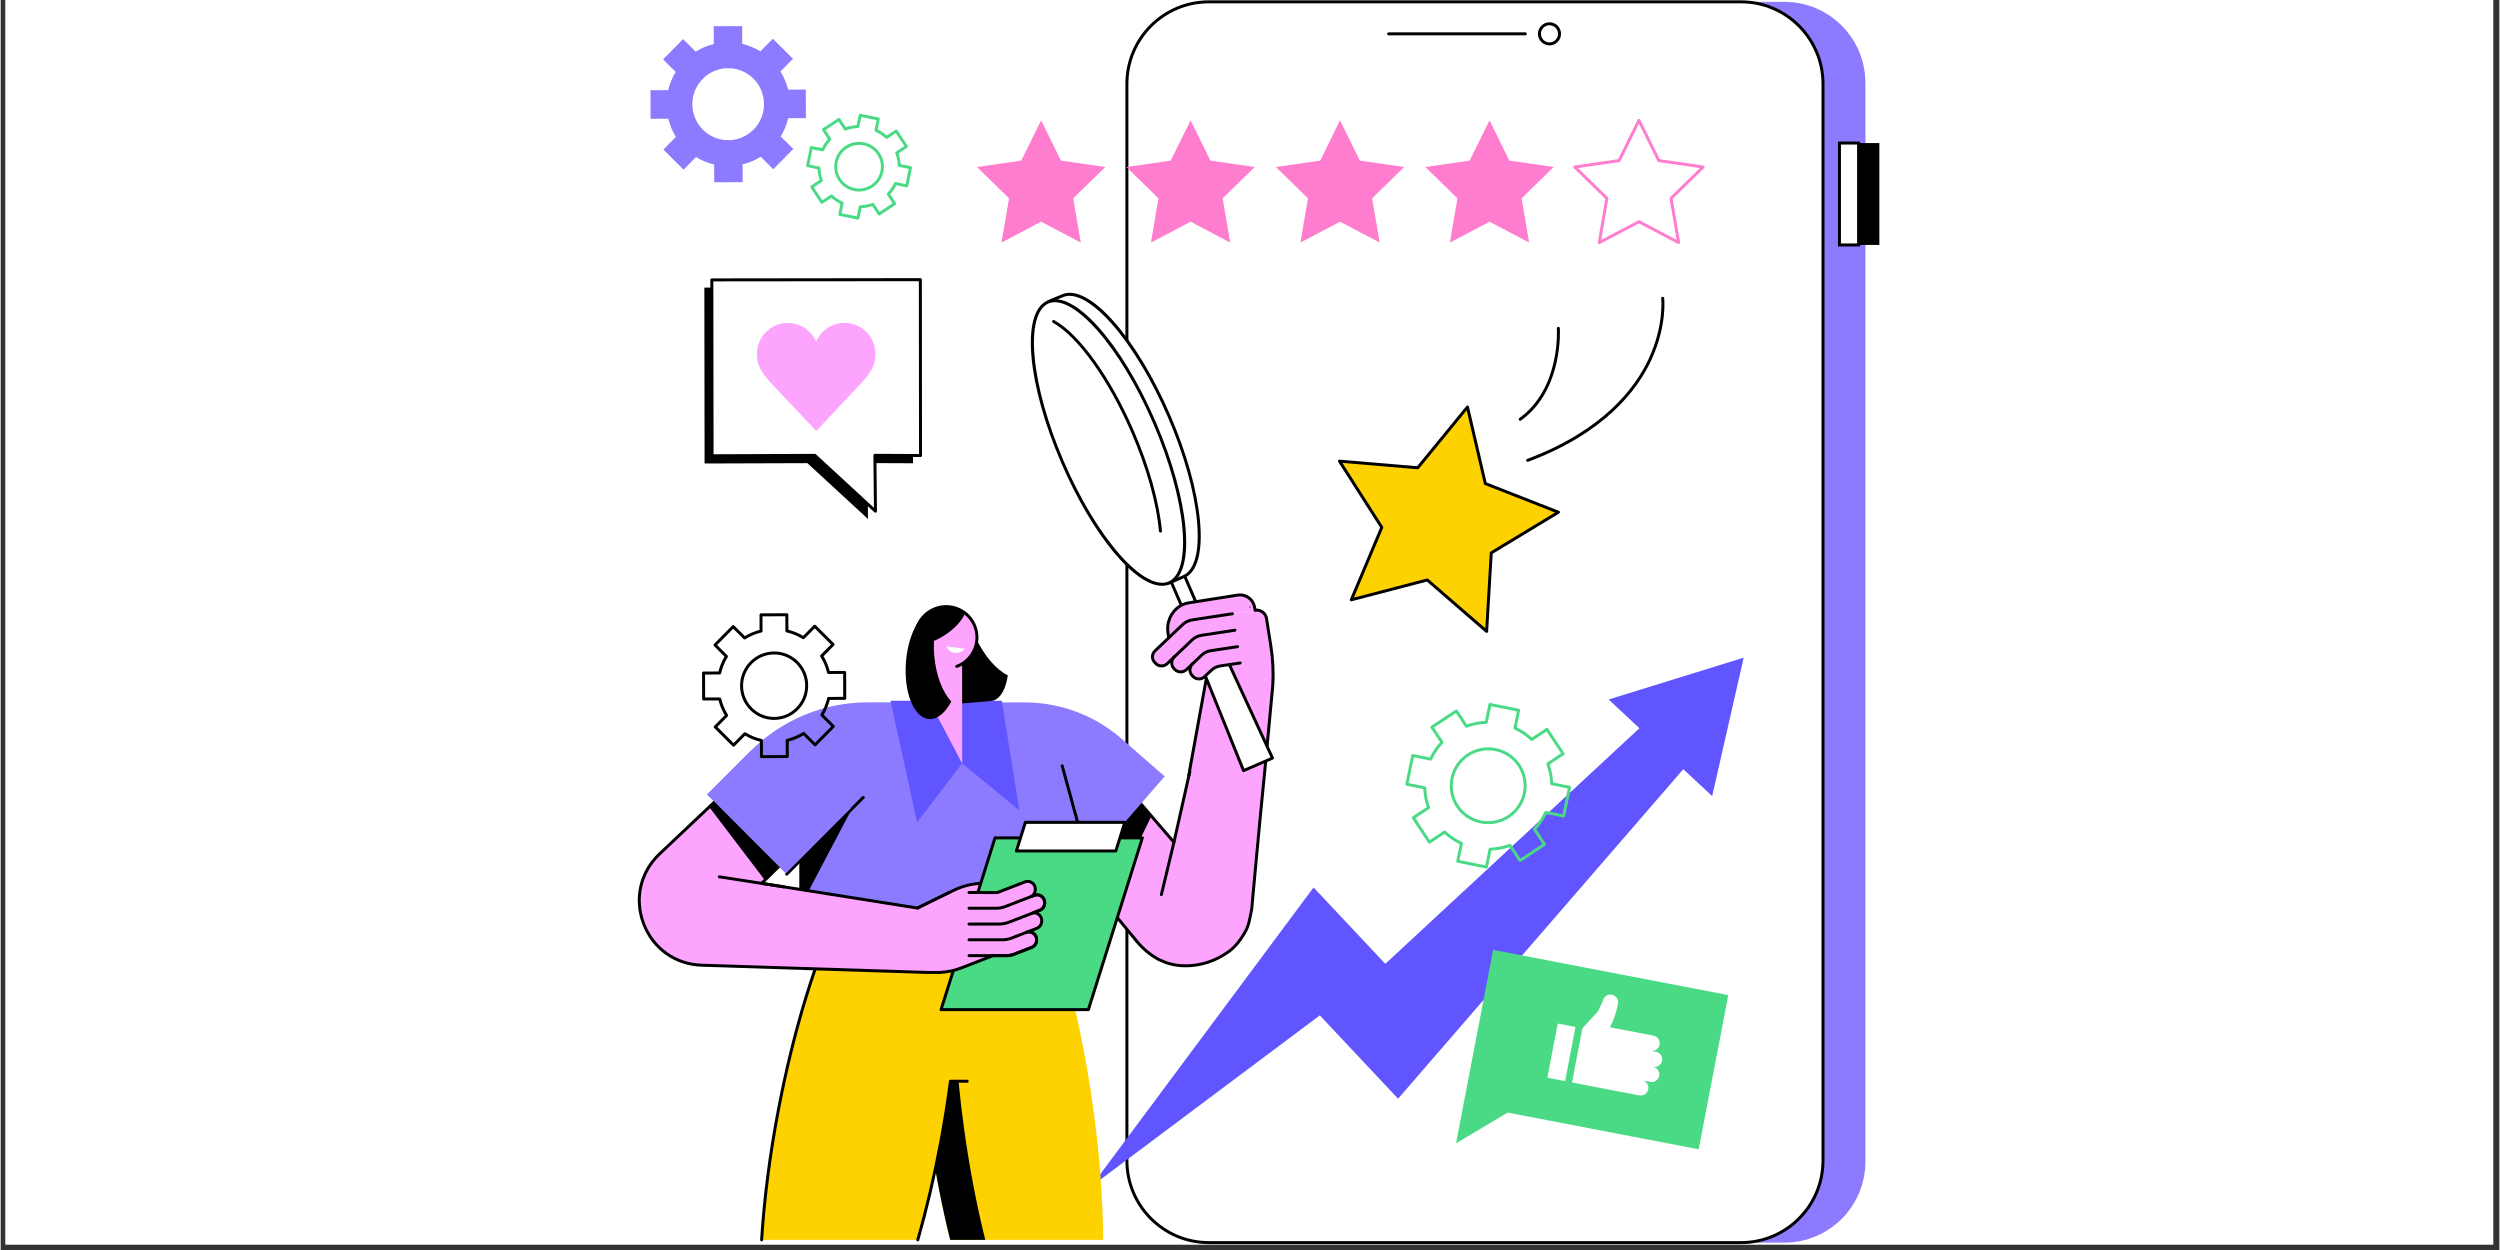 <svg xmlns="http://www.w3.org/2000/svg" xmlns:xlink="http://www.w3.org/1999/xlink" width="300" viewBox="0 0 224.88 112.5" height="150" preserveAspectRatio="xMidYMid meet"><rect x="0" y="0" width="224.88" height="112.5" fill="#333333" stroke="none"/><defs><g></g><clipPath id="6e75eebcbe"><path d="M 0.438 0 L 224.324 0 L 224.324 112.004 L 0.438 112.004 Z M 0.438 0 " clip-rule="nonzero"></path></clipPath><clipPath id="b332ddd427"><path d="M 165 12 L 169.082 12 L 169.082 23 L 165 23 Z M 165 12 " clip-rule="nonzero"></path></clipPath></defs><g clip-path="url(#6e75eebcbe)"><path fill="#ffffff" d="M 0.438 0 L 224.441 0 L 224.441 112.004 L 0.438 112.004 Z M 0.438 0 " fill-opacity="1" fill-rule="nonzero"></path><path fill="#ffffff" d="M 0.438 0 L 224.441 0 L 224.441 112.004 L 0.438 112.004 Z M 0.438 0 " fill-opacity="1" fill-rule="nonzero"></path></g><path fill="#8c7bff" d="M 112.465 0.168 L 160.539 0.168 C 164.562 0.168 167.828 3.434 167.828 7.469 L 167.828 104.535 C 167.828 108.566 164.562 111.836 160.539 111.836 L 112.465 111.836 C 108.438 111.836 105.176 108.566 105.176 104.535 L 105.176 7.469 C 105.176 3.434 108.438 0.168 112.465 0.168 " fill-opacity="1" fill-rule="nonzero"></path><g clip-path="url(#b332ddd427)"><path fill="#000000" d="M 165.492 12.875 L 169.082 12.875 L 169.082 22.043 L 165.492 22.043 L 165.492 12.875 " fill-opacity="1" fill-rule="nonzero"></path></g><path fill="#ffffff" d="M 165.492 12.871 L 167.215 12.871 L 167.215 22.043 L 165.492 22.043 L 165.492 12.871 " fill-opacity="1" fill-rule="nonzero"></path><path fill="#000000" d="M 165.625 21.91 L 167.078 21.91 L 167.078 13.008 L 165.625 13.008 Z M 167.348 22.18 L 165.359 22.18 L 165.359 12.738 L 167.348 12.738 L 167.348 22.18 " fill-opacity="1" fill-rule="nonzero"></path><path fill="#ffffff" d="M 108.648 0.168 L 156.723 0.168 C 160.746 0.168 164.012 3.434 164.012 7.469 L 164.012 104.535 C 164.012 108.566 160.746 111.836 156.723 111.836 L 108.648 111.836 C 104.625 111.836 101.359 108.566 101.359 104.535 L 101.359 7.469 C 101.359 3.434 104.625 0.168 108.648 0.168 " fill-opacity="1" fill-rule="nonzero"></path><path fill="#000000" d="M 101.359 73.664 C 101.285 73.664 101.227 73.605 101.227 73.531 L 101.227 44.617 C 101.227 44.543 101.285 44.484 101.359 44.484 C 101.434 44.484 101.496 44.543 101.496 44.617 L 101.496 73.531 C 101.496 73.605 101.434 73.664 101.359 73.664 " fill-opacity="1" fill-rule="nonzero"></path><path fill="#000000" d="M 156.641 111.969 L 108.727 111.969 C 104.59 111.969 101.227 108.598 101.227 104.453 L 101.227 73.531 C 101.227 73.453 101.285 73.395 101.359 73.395 C 101.434 73.395 101.496 73.453 101.496 73.531 L 101.496 104.453 C 101.496 108.449 104.738 111.699 108.727 111.699 L 156.641 111.699 C 160.629 111.699 163.875 108.449 163.875 104.453 L 163.875 7.547 C 163.875 3.551 160.629 0.301 156.641 0.301 L 108.727 0.301 C 104.738 0.301 101.496 3.551 101.496 7.547 L 101.496 44.617 C 101.496 44.691 101.434 44.754 101.359 44.754 C 101.285 44.754 101.227 44.691 101.227 44.617 L 101.227 7.547 C 101.227 3.402 104.59 0.031 108.727 0.031 L 156.641 0.031 C 160.781 0.031 164.145 3.402 164.145 7.547 L 164.145 104.453 C 164.145 108.598 160.781 111.969 156.641 111.969 " fill-opacity="1" fill-rule="nonzero"></path><path fill="#000000" d="M 137.219 3.18 L 124.922 3.18 C 124.844 3.18 124.785 3.121 124.785 3.047 C 124.785 2.969 124.844 2.91 124.922 2.91 L 137.219 2.91 C 137.293 2.91 137.352 2.969 137.352 3.047 C 137.352 3.121 137.293 3.18 137.219 3.18 " fill-opacity="1" fill-rule="nonzero"></path><path fill="#000000" d="M 139.395 2.273 C 138.969 2.273 138.625 2.621 138.625 3.043 C 138.625 3.469 138.969 3.816 139.395 3.816 C 139.82 3.816 140.164 3.469 140.164 3.043 C 140.164 2.621 139.82 2.273 139.395 2.273 Z M 139.395 4.086 C 138.82 4.086 138.355 3.617 138.355 3.043 C 138.355 2.473 138.82 2.004 139.395 2.004 C 139.969 2.004 140.434 2.473 140.434 3.043 C 140.434 3.617 139.969 4.086 139.395 4.086 " fill-opacity="1" fill-rule="nonzero"></path><path fill="#6155ff" d="M 156.871 59.191 L 144.719 62.953 L 147.488 65.539 L 124.617 86.746 L 118.16 79.871 L 98.121 106.805 L 118.723 91.383 L 125.766 98.883 L 151.438 69.227 L 154.035 71.652 L 156.871 59.191 " fill-opacity="1" fill-rule="nonzero"></path><path fill="#fed101" d="M 85.457 111.586 L 99.23 111.586 C 99.199 107.922 98.902 103.852 98.309 99.586 C 96.207 84.461 91.203 72.66 87.129 73.23 C 83.055 73.797 81.457 86.52 83.555 101.645 C 84.047 105.18 84.695 108.531 85.457 111.586 " fill-opacity="1" fill-rule="nonzero"></path><path fill="#000000" d="M 86.203 97.25 L 83.043 97.25 C 83.18 98.688 83.348 100.152 83.555 101.645 C 84.047 105.18 84.695 108.531 85.457 111.586 L 88.613 111.586 C 87.855 108.531 87.207 105.18 86.715 101.645 C 86.508 100.152 86.336 98.688 86.203 97.25 " fill-opacity="1" fill-rule="nonzero"></path><path fill="#fed101" d="M 82.543 111.586 C 83.316 108.867 84.016 105.93 84.598 102.844 C 87.422 87.836 86.434 75.051 82.395 74.289 C 78.352 73.523 72.785 85.07 69.957 100.074 C 69.191 104.141 68.707 108.043 68.488 111.586 L 82.543 111.586 " fill-opacity="1" fill-rule="nonzero"></path><path fill="#000000" d="M 68.488 111.719 C 68.484 111.719 68.48 111.719 68.48 111.719 C 68.406 111.715 68.348 111.652 68.352 111.578 C 68.582 107.906 69.078 104.027 69.828 100.051 C 71.195 92.781 73.246 86.09 75.598 81.211 C 77.977 76.277 80.398 73.773 82.418 74.156 C 82.492 74.168 82.539 74.238 82.527 74.312 C 82.512 74.387 82.441 74.434 82.367 74.422 C 80.508 74.07 78.129 76.586 75.84 81.328 C 73.496 86.188 71.457 92.855 70.09 100.102 C 69.344 104.066 68.852 107.934 68.621 111.594 C 68.617 111.664 68.559 111.719 68.488 111.719 " fill-opacity="1" fill-rule="nonzero"></path><path fill="#000000" d="M 82.543 111.719 C 82.527 111.719 82.516 111.719 82.504 111.715 C 82.434 111.695 82.391 111.621 82.41 111.547 C 83.207 108.77 83.895 105.832 84.465 102.816 C 84.812 100.965 85.109 99.105 85.348 97.293 C 85.355 97.227 85.414 97.176 85.48 97.176 L 86.984 97.176 C 87.059 97.176 87.121 97.234 87.121 97.309 C 87.121 97.383 87.059 97.445 86.984 97.445 L 85.602 97.445 C 85.363 99.227 85.07 101.051 84.727 102.867 C 84.16 105.891 83.469 108.836 82.672 111.621 C 82.652 111.684 82.602 111.719 82.543 111.719 " fill-opacity="1" fill-rule="nonzero"></path><path fill="#fda4ff" d="M 108.23 64.082 L 105.594 75.805 L 99.602 68.832 L 95.008 75.922 L 102.32 84.762 C 105.621 88.758 112.094 86.77 112.594 81.605 L 114.289 64.082 L 108.23 64.082 " fill-opacity="1" fill-rule="nonzero"></path><path fill="#000000" d="M 106.66 87.059 C 106.043 87.059 105.438 86.965 104.867 86.773 C 104.859 86.773 104.852 86.77 104.848 86.766 C 104.746 86.719 104.617 86.664 104.488 86.613 C 104.359 86.562 104.223 86.508 104.109 86.449 C 103.355 86.02 102.707 85.477 102.172 84.836 C 100.488 82.797 98.871 80.82 97.309 78.91 C 96.512 77.934 95.715 76.957 94.906 75.969 C 94.867 75.922 94.863 75.855 94.898 75.805 C 95.297 75.258 95.652 74.68 95.996 74.121 C 96.371 73.504 96.762 72.867 97.199 72.297 L 99.488 68.758 C 99.512 68.723 99.551 68.699 99.594 68.695 C 99.637 68.695 99.676 68.711 99.703 68.746 L 105.523 75.512 L 105.562 75.336 C 106.648 70.465 107.445 66.941 107.918 64.855 C 107.938 64.785 108.008 64.738 108.082 64.754 C 108.152 64.773 108.199 64.844 108.18 64.918 C 107.707 67 106.914 70.523 105.824 75.395 L 105.727 75.832 C 105.715 75.883 105.676 75.922 105.629 75.934 C 105.578 75.945 105.527 75.93 105.492 75.891 L 99.617 69.055 L 97.418 72.449 C 96.984 73.023 96.617 73.625 96.223 74.262 C 95.895 74.797 95.559 75.352 95.18 75.879 C 95.965 76.84 96.742 77.789 97.52 78.738 C 99.082 80.648 100.695 82.625 102.379 84.66 C 102.891 85.277 103.516 85.801 104.238 86.215 C 104.332 86.262 104.461 86.312 104.59 86.363 C 104.719 86.414 104.852 86.469 104.961 86.523 C 106.734 87.109 108.859 86.715 110.516 85.484 C 111.234 84.949 111.836 83.973 112.047 83.484 C 112.219 83.082 112.316 82.559 112.402 82.102 C 112.422 81.988 112.441 81.879 112.461 81.773 C 112.574 80.566 112.668 79.527 112.754 78.586 C 113.082 75.055 113.277 72.922 113.719 68.5 C 113.727 68.426 113.793 68.371 113.867 68.379 C 113.941 68.387 113.992 68.453 113.988 68.527 C 113.543 72.949 113.348 75.078 113.023 78.613 C 112.938 79.555 112.84 80.598 112.73 81.805 C 112.73 81.809 112.73 81.816 112.727 81.82 C 112.707 81.926 112.688 82.035 112.664 82.148 C 112.578 82.621 112.48 83.16 112.293 83.59 C 112.07 84.105 111.438 85.137 110.676 85.699 C 109.48 86.59 108.047 87.059 106.66 87.059 " fill-opacity="1" fill-rule="nonzero"></path><path fill="#000000" d="M 95.934 77.012 L 101.715 71.289 L 103.566 73.445 L 99.75 81.328 L 95.934 77.012 " fill-opacity="1" fill-rule="nonzero"></path><path fill="#000000" d="M 104.465 80.648 C 104.453 80.648 104.441 80.648 104.43 80.645 C 104.359 80.629 104.316 80.555 104.332 80.484 L 105.465 75.773 C 105.48 75.699 105.555 75.656 105.625 75.672 C 105.699 75.691 105.742 75.762 105.727 75.836 L 104.594 80.547 C 104.578 80.605 104.523 80.648 104.465 80.648 " fill-opacity="1" fill-rule="nonzero"></path><path fill="#fda4ff" d="M 112.902 54.922 L 107.191 55.824 L 108.551 60.84 L 107.031 69.41 L 113.883 68.324 L 114.492 61.652 C 114.559 60.48 114.5 59.301 114.316 58.137 L 113.926 55.668 C 113.852 55.176 113.391 54.844 112.902 54.922 " fill-opacity="1" fill-rule="nonzero"></path><path fill="#000000" d="M 106.926 69.93 C 106.918 69.93 106.91 69.93 106.902 69.93 C 106.828 69.914 106.777 69.844 106.793 69.77 L 108.418 60.816 C 108.43 60.766 108.469 60.723 108.52 60.711 C 108.574 60.699 108.629 60.719 108.66 60.762 C 109.223 61.523 110.309 61.656 111.141 61.523 C 111.211 61.512 111.281 61.562 111.293 61.637 C 111.305 61.711 111.254 61.777 111.18 61.789 C 110.359 61.922 109.297 61.809 108.633 61.145 L 107.059 69.82 C 107.047 69.883 106.988 69.93 106.926 69.93 " fill-opacity="1" fill-rule="nonzero"></path><path fill="#ffffff" d="M 111.34 62.914 L 110.129 63.438 L 104.273 49.883 L 105.484 49.359 L 111.34 62.914 " fill-opacity="1" fill-rule="nonzero"></path><path fill="#000000" d="M 104.449 49.953 L 110.199 63.262 L 111.164 62.844 L 105.414 49.539 Z M 110.129 63.574 C 110.078 63.574 110.027 63.543 110.008 63.492 L 104.152 49.938 C 104.137 49.906 104.137 49.867 104.148 49.836 C 104.164 49.801 104.188 49.773 104.223 49.762 L 105.43 49.234 C 105.5 49.207 105.578 49.238 105.609 49.305 L 111.465 62.859 C 111.477 62.895 111.477 62.93 111.465 62.965 C 111.453 62.996 111.426 63.023 111.395 63.039 L 110.184 63.562 C 110.164 63.57 110.148 63.574 110.129 63.574 " fill-opacity="1" fill-rule="nonzero"></path><path fill="#ffffff" d="M 114.465 68.23 L 111.859 69.359 L 107.434 58.383 L 109.508 57.484 L 114.465 68.23 " fill-opacity="1" fill-rule="nonzero"></path><path fill="#000000" d="M 107.605 58.457 L 111.934 69.18 L 114.285 68.16 L 109.441 57.66 Z M 111.859 69.492 C 111.84 69.492 111.824 69.488 111.809 69.484 C 111.773 69.469 111.746 69.441 111.734 69.41 L 107.309 58.434 C 107.281 58.367 107.312 58.289 107.379 58.262 L 109.453 57.359 C 109.523 57.332 109.602 57.363 109.629 57.426 L 114.586 68.172 C 114.602 68.203 114.602 68.242 114.59 68.277 C 114.574 68.309 114.551 68.34 114.516 68.352 L 111.914 69.48 C 111.895 69.488 111.879 69.492 111.859 69.492 " fill-opacity="1" fill-rule="nonzero"></path><path fill="#ffffff" d="M 105.156 37.461 C 108.172 44.438 108.766 50.898 106.484 51.887 C 106.371 51.938 105.285 52.438 105.164 52.461 C 102.816 52.863 99.762 47.68 96.895 41.043 C 94.07 34.5 92.445 28.738 94.246 27.191 C 94.367 27.086 95.426 26.68 95.566 26.617 C 97.848 25.629 102.145 30.484 105.156 37.461 " fill-opacity="1" fill-rule="nonzero"></path><path fill="#000000" d="M 96.199 26.625 C 95.992 26.625 95.797 26.664 95.621 26.742 C 95.59 26.754 95.508 26.789 95.398 26.832 C 95.133 26.938 94.422 27.223 94.336 27.293 C 92.816 28.598 93.77 33.465 97.02 40.988 C 100.238 48.438 102.953 52.348 104.902 52.348 C 104.984 52.348 105.062 52.34 105.141 52.328 C 105.238 52.305 106 51.957 106.25 51.844 C 106.344 51.805 106.406 51.773 106.434 51.762 C 107.461 51.316 107.914 49.555 107.672 46.934 C 107.426 44.223 106.488 40.875 105.035 37.516 C 103.582 34.152 101.789 31.18 99.988 29.141 C 98.543 27.508 97.203 26.625 96.199 26.625 Z M 104.906 52.617 C 102.812 52.617 100.078 48.746 96.773 41.098 C 94.438 35.688 92.086 28.871 94.16 27.086 C 94.254 27.008 94.633 26.848 95.301 26.582 C 95.402 26.539 95.484 26.508 95.516 26.492 C 97.898 25.457 102.191 30.254 105.281 37.406 C 106.746 40.797 107.691 44.168 107.941 46.906 C 108.199 49.695 107.699 51.508 106.539 52.012 C 106.516 52.02 106.453 52.051 106.363 52.09 C 105.578 52.445 105.27 52.578 105.188 52.594 C 105.094 52.609 105 52.617 104.906 52.617 " fill-opacity="1" fill-rule="nonzero"></path><path fill="#ffffff" d="M 103.836 38.035 C 106.852 45.012 107.445 51.469 105.164 52.461 C 102.883 53.449 98.59 48.594 95.574 41.617 C 92.559 34.637 91.965 28.18 94.246 27.191 C 96.527 26.199 100.82 31.055 103.836 38.035 " fill-opacity="1" fill-rule="nonzero"></path><path fill="#000000" d="M 94.879 27.199 C 94.672 27.199 94.477 27.238 94.301 27.312 C 93.27 27.762 92.816 29.52 93.059 32.145 C 93.309 34.855 94.246 38.199 95.699 41.562 C 97.152 44.926 98.945 47.898 100.746 49.938 C 102.488 51.906 104.082 52.781 105.109 52.336 C 106.141 51.891 106.594 50.129 106.352 47.504 C 106.102 44.793 105.164 41.449 103.715 38.086 C 102.262 34.723 100.469 31.75 98.668 29.715 C 97.223 28.078 95.883 27.199 94.879 27.199 Z M 104.52 52.723 C 102.059 52.723 98.262 48.172 95.453 41.668 C 92.359 34.516 91.809 28.098 94.195 27.066 C 96.578 26.031 100.871 30.824 103.961 37.98 C 107.051 45.133 107.602 51.551 105.219 52.582 C 105 52.676 104.766 52.723 104.52 52.723 " fill-opacity="1" fill-rule="nonzero"></path><path fill="#000000" d="M 104.383 47.934 C 104.312 47.934 104.254 47.883 104.25 47.812 C 104.012 45.258 103.129 42.102 101.762 38.934 C 99.699 34.16 96.926 30.281 94.699 29.051 C 94.633 29.016 94.609 28.934 94.645 28.867 C 94.68 28.805 94.762 28.781 94.828 28.816 C 97.105 30.074 99.922 34 102.008 38.828 C 103.387 42.02 104.277 45.203 104.516 47.785 C 104.523 47.859 104.469 47.926 104.395 47.934 C 104.391 47.934 104.387 47.934 104.383 47.934 " fill-opacity="1" fill-rule="nonzero"></path><path fill="#fda4ff" d="M 111.387 55.156 L 107.273 55.785 C 106.926 55.836 106.602 55.996 106.348 56.238 L 103.887 58.582 C 103.598 58.859 103.586 59.324 103.863 59.613 L 103.953 59.711 C 104.23 60 104.691 60.012 104.98 59.734 L 107.227 57.598 C 107.465 57.371 107.762 57.223 108.086 57.176 L 111.621 56.637 L 111.387 55.156 " fill-opacity="1" fill-rule="nonzero"></path><path fill="#fda4ff" d="M 111.348 53.559 L 106.91 54.258 C 106.488 54.324 106.098 54.52 105.789 54.812 L 105.715 54.883 C 105.18 55.395 104.93 56.137 105.043 56.867 L 105.129 57.398 L 106.426 56.172 C 106.613 55.992 106.852 55.875 107.109 55.836 L 112.91 54.918 L 112.867 54.664 C 112.754 53.938 112.074 53.441 111.348 53.559 " fill-opacity="1" fill-rule="nonzero"></path><path fill="#000000" d="M 113.984 67.238 C 113.98 67.238 113.977 67.238 113.973 67.238 C 113.898 67.23 113.844 67.164 113.848 67.09 L 114.359 61.641 C 114.422 60.484 114.367 59.309 114.184 58.16 L 113.793 55.688 C 113.73 55.273 113.336 54.988 112.918 55.055 C 112.883 55.059 112.844 55.051 112.816 55.031 C 112.785 55.008 112.77 54.977 112.762 54.941 L 112.723 54.688 C 112.621 54.035 112.008 53.59 111.355 53.691 L 106.93 54.391 C 106.535 54.457 106.172 54.633 105.883 54.91 C 105.332 55.434 105.074 56.195 105.191 56.945 L 105.262 57.379 C 105.273 57.453 105.223 57.52 105.148 57.531 C 105.074 57.543 105.008 57.492 104.996 57.422 L 104.926 56.988 C 104.793 56.152 105.082 55.301 105.695 54.715 C 106.027 54.402 106.438 54.199 106.887 54.125 L 111.312 53.426 C 112.109 53.301 112.863 53.848 112.988 54.648 L 113.008 54.773 C 113.523 54.758 113.98 55.129 114.059 55.645 L 114.449 58.117 C 114.633 59.285 114.695 60.48 114.629 61.66 L 114.117 67.117 C 114.109 67.184 114.051 67.238 113.984 67.238 " fill-opacity="1" fill-rule="nonzero"></path><path fill="#fda4ff" d="M 107.223 57.594 L 105.629 59.109 C 105.328 59.398 105.316 59.875 105.605 60.18 L 105.66 60.234 C 105.945 60.539 106.422 60.551 106.723 60.262 L 108.086 58.965 C 108.312 58.75 108.594 58.609 108.902 58.566 L 111.855 58.117 L 111.621 56.637 L 108.074 57.176 C 107.754 57.223 107.457 57.371 107.223 57.594 " fill-opacity="1" fill-rule="nonzero"></path><path fill="#000000" d="M 104.48 60.07 C 104.254 60.07 104.023 59.98 103.855 59.801 L 103.766 59.707 C 103.605 59.539 103.523 59.32 103.527 59.09 C 103.535 58.859 103.629 58.645 103.797 58.484 L 106.258 56.141 C 106.531 55.875 106.879 55.707 107.254 55.652 L 110.832 55.105 C 110.906 55.094 110.973 55.145 110.984 55.219 C 110.996 55.293 110.945 55.359 110.871 55.371 L 107.297 55.918 C 106.973 55.965 106.68 56.109 106.441 56.336 L 103.98 58.68 C 103.867 58.789 103.801 58.938 103.797 59.098 C 103.793 59.254 103.852 59.406 103.961 59.52 L 104.051 59.617 C 104.277 59.855 104.652 59.863 104.891 59.637 L 107.133 57.496 C 107.391 57.254 107.715 57.094 108.062 57.043 L 111.066 56.586 C 111.141 56.574 111.207 56.625 111.219 56.695 C 111.23 56.77 111.18 56.84 111.105 56.852 L 108.105 57.309 C 107.809 57.352 107.535 57.488 107.32 57.695 L 105.074 59.832 C 104.91 59.992 104.695 60.07 104.48 60.07 " fill-opacity="1" fill-rule="nonzero"></path><path fill="#fda4ff" d="M 108.086 58.961 L 107.266 59.746 C 106.965 60.031 106.953 60.504 107.238 60.805 L 107.301 60.871 C 107.586 61.172 108.062 61.184 108.359 60.898 L 108.953 60.332 C 109.176 60.117 109.461 59.98 109.766 59.934 L 112.086 59.586 L 111.852 58.105 L 108.938 58.543 C 108.617 58.594 108.32 58.738 108.086 58.961 " fill-opacity="1" fill-rule="nonzero"></path><path fill="#000000" d="M 107.844 61.238 C 107.836 61.238 107.828 61.238 107.824 61.238 C 107.586 61.234 107.367 61.137 107.203 60.965 L 107.141 60.898 C 106.805 60.547 106.82 59.984 107.172 59.648 C 107.227 59.598 107.309 59.598 107.363 59.652 C 107.414 59.707 107.41 59.793 107.355 59.844 C 107.113 60.078 107.105 60.469 107.336 60.711 L 107.398 60.777 C 107.512 60.898 107.664 60.965 107.828 60.969 C 107.992 60.973 108.148 60.914 108.266 60.801 L 108.859 60.234 C 109.105 60 109.41 59.852 109.746 59.801 L 111.531 59.535 C 111.605 59.523 111.672 59.574 111.684 59.648 C 111.695 59.723 111.645 59.789 111.57 59.801 L 109.785 60.066 C 109.504 60.109 109.25 60.234 109.043 60.43 L 108.453 60.996 C 108.289 61.152 108.074 61.238 107.844 61.238 " fill-opacity="1" fill-rule="nonzero"></path><path fill="#000000" d="M 106.207 60.605 C 105.969 60.605 105.734 60.512 105.562 60.328 L 105.508 60.27 C 105.168 59.914 105.184 59.352 105.535 59.012 C 105.59 58.961 105.676 58.965 105.727 59.016 C 105.777 59.07 105.777 59.156 105.723 59.207 C 105.477 59.445 105.465 59.836 105.699 60.086 L 105.758 60.145 C 105.992 60.391 106.383 60.402 106.633 60.164 L 107.996 58.867 C 108.238 58.633 108.547 58.48 108.883 58.43 L 111.301 58.066 C 111.371 58.055 111.441 58.105 111.453 58.18 C 111.465 58.254 111.414 58.324 111.34 58.332 L 108.922 58.699 C 108.641 58.742 108.387 58.867 108.18 59.062 L 106.816 60.359 C 106.645 60.523 106.426 60.605 106.207 60.605 " fill-opacity="1" fill-rule="nonzero"></path><path fill="#8c7bff" d="M 104.762 69.875 L 100.902 66.504 C 98.477 64.383 95.367 63.215 92.148 63.215 L 78.027 63.211 C 74.098 63.211 70.328 64.77 67.543 67.547 L 63.582 71.5 L 70.742 78.672 L 71.887 77.523 L 71.887 82.91 L 97.141 82.91 L 97.141 76.672 L 98.109 77.52 L 104.762 69.875 " fill-opacity="1" fill-rule="nonzero"></path><path fill="#6155ff" d="M 86.531 68.703 L 82.477 74.012 L 80.09 63.066 L 83.668 63.066 L 86.531 68.703 " fill-opacity="1" fill-rule="nonzero"></path><path fill="#000000" d="M 98.082 78.355 C 98.023 78.355 97.969 78.316 97.949 78.258 L 95.406 68.961 C 95.387 68.887 95.43 68.812 95.504 68.793 C 95.574 68.773 95.648 68.816 95.668 68.887 L 98.211 78.184 C 98.23 78.258 98.188 78.332 98.117 78.352 C 98.105 78.355 98.094 78.355 98.082 78.355 " fill-opacity="1" fill-rule="nonzero"></path><path fill="#000000" d="M 71.887 77.523 L 71.887 81.754 L 76.609 72.793 Z M 71.887 77.523 " fill-opacity="1" fill-rule="nonzero"></path><path fill="#6155ff" d="M 91.672 72.926 L 86.531 68.703 L 86.531 63.066 L 90.105 63.066 L 91.672 72.926 " fill-opacity="1" fill-rule="nonzero"></path><path fill="#000000" d="M 70.742 78.809 C 70.707 78.809 70.672 78.793 70.645 78.77 C 70.594 78.715 70.594 78.629 70.645 78.578 L 77.539 71.668 C 77.594 71.617 77.68 71.617 77.73 71.668 C 77.785 71.723 77.785 71.809 77.73 71.859 L 70.836 78.77 C 70.809 78.793 70.773 78.809 70.742 78.809 " fill-opacity="1" fill-rule="nonzero"></path><path fill="#fda4ff" d="M 90.508 79.5 L 88.473 79.5 C 87.551 79.5 86.645 79.707 85.82 80.109 L 81.887 82.027 L 90.508 82.027 C 91.191 82.027 91.742 81.473 91.742 80.789 L 91.742 80.738 C 91.742 80.055 91.191 79.5 90.508 79.5 " fill-opacity="1" fill-rule="nonzero"></path><path fill="#000000" d="M 82.469 81.891 L 90.508 81.891 C 91.117 81.891 91.609 81.398 91.609 80.789 L 91.609 80.738 C 91.609 80.129 91.117 79.633 90.508 79.633 L 88.473 79.633 C 87.578 79.633 86.684 79.84 85.879 80.23 Z M 90.508 82.164 L 81.301 82.164 L 85.762 79.988 C 86.602 79.582 87.539 79.363 88.473 79.363 L 90.508 79.363 C 91.266 79.363 91.879 79.98 91.879 80.738 L 91.879 80.789 C 91.879 81.547 91.266 82.164 90.508 82.164 " fill-opacity="1" fill-rule="nonzero"></path><path fill="#4ada85" d="M 84.633 90.871 L 97.895 90.871 L 102.75 75.41 L 89.492 75.41 L 84.633 90.871 " fill-opacity="1" fill-rule="nonzero"></path><path fill="#000000" d="M 84.816 90.734 L 97.797 90.734 L 102.57 75.543 L 89.59 75.543 Z M 97.895 91.004 L 84.633 91.004 C 84.59 91.004 84.551 90.984 84.523 90.949 C 84.5 90.914 84.492 90.871 84.504 90.832 L 89.363 75.367 C 89.379 75.312 89.43 75.273 89.492 75.273 L 102.75 75.273 C 102.793 75.273 102.836 75.293 102.859 75.328 C 102.887 75.363 102.895 75.406 102.879 75.449 L 98.023 90.91 C 98.004 90.969 97.953 91.004 97.895 91.004 " fill-opacity="1" fill-rule="nonzero"></path><path fill="#ffffff" d="M 91.414 76.586 L 92.223 74.012 L 101.172 74.012 L 100.363 76.586 L 91.414 76.586 " fill-opacity="1" fill-rule="nonzero"></path><path fill="#000000" d="M 91.598 76.453 L 100.266 76.453 L 100.988 74.148 L 92.324 74.148 Z M 100.363 76.723 L 91.414 76.723 C 91.371 76.723 91.332 76.699 91.309 76.668 C 91.281 76.633 91.273 76.586 91.285 76.547 L 92.094 73.973 C 92.113 73.914 92.164 73.875 92.223 73.875 L 101.172 73.875 C 101.215 73.875 101.258 73.898 101.281 73.934 C 101.309 73.969 101.316 74.012 101.301 74.051 L 100.492 76.629 C 100.477 76.684 100.422 76.723 100.363 76.723 " fill-opacity="1" fill-rule="nonzero"></path><path fill="#fda4ff" d="M 89.707 80.332 L 92.184 79.371 C 92.633 79.195 93.113 79.527 93.113 80.008 L 93.113 80.078 C 93.113 80.359 92.941 80.613 92.676 80.715 L 90.402 81.598 C 90.137 81.699 89.855 81.754 89.57 81.754 L 86.961 81.754 L 86.961 80.332 L 89.707 80.332 " fill-opacity="1" fill-rule="nonzero"></path><path fill="#fda4ff" d="M 90.809 82.957 L 92.762 82.203 C 93.207 82.027 93.691 82.359 93.691 82.84 L 93.691 82.91 C 93.691 83.191 93.52 83.445 93.254 83.547 L 90.98 84.43 C 90.715 84.531 90.434 84.586 90.148 84.586 L 85.539 84.586 L 85.539 83.164 L 89.719 83.164 C 90.09 83.164 90.461 83.094 90.809 82.957 " fill-opacity="1" fill-rule="nonzero"></path><path fill="#fda4ff" d="M 90.426 81.586 L 93.02 80.582 C 93.473 80.406 93.961 80.738 93.961 81.227 L 93.961 81.281 C 93.961 81.566 93.785 81.82 93.52 81.926 L 90.797 82.98 C 90.477 83.105 90.133 83.168 89.789 83.168 L 85.539 83.168 L 85.539 81.746 L 89.57 81.746 C 89.863 81.746 90.152 81.691 90.426 81.586 " fill-opacity="1" fill-rule="nonzero"></path><path fill="#fda4ff" d="M 90.148 84.582 C 90.438 84.582 90.723 84.527 90.992 84.422 L 92.305 83.914 C 92.75 83.742 93.234 84.074 93.234 84.555 L 93.234 84.625 C 93.234 84.906 93.059 85.16 92.797 85.262 L 91.164 85.895 C 90.977 85.969 90.777 86.004 90.578 86.004 L 85.539 86.004 L 85.539 84.582 L 90.148 84.582 " fill-opacity="1" fill-rule="nonzero"></path><path fill="#fda4ff" d="M 85.41 84.215 L 89.984 82.441 L 89.984 85.742 L 86.43 87.121 C 85.754 87.383 85.039 87.52 84.316 87.52 L 82.637 87.52 L 82.637 84.215 L 85.41 84.215 " fill-opacity="1" fill-rule="nonzero"></path><path fill="#fda4ff" d="M 86.824 80.328 L 88.406 80.328 L 84.664 87.52 L 82.27 87.52 L 82.27 81.852 L 84.27 80.902 C 85.07 80.523 85.941 80.328 86.824 80.328 " fill-opacity="1" fill-rule="nonzero"></path><path fill="#fda4ff" d="M 63.16 86.871 L 83.301 87.52 L 83.301 81.852 L 68.488 79.5 L 75.043 73.059 L 67.684 68.926 L 59.352 76.805 C 55.586 80.363 57.984 86.707 63.16 86.871 " fill-opacity="1" fill-rule="nonzero"></path><path fill="#000000" d="M 83.301 87.652 C 83.301 87.652 83.301 87.652 83.297 87.652 L 63.094 87.004 C 60.656 86.926 58.602 85.457 57.738 83.172 C 56.875 80.887 57.438 78.426 59.215 76.75 L 67.594 68.824 C 67.637 68.785 67.699 68.777 67.75 68.805 L 75.109 72.941 C 75.148 72.961 75.172 73 75.18 73.043 C 75.184 73.082 75.168 73.125 75.141 73.156 L 68.773 79.41 L 82.555 81.594 C 82.625 81.605 82.676 81.676 82.664 81.75 C 82.652 81.824 82.586 81.875 82.512 81.863 L 68.465 79.633 C 68.414 79.625 68.375 79.59 68.359 79.543 C 68.344 79.492 68.355 79.438 68.395 79.402 L 74.82 73.09 L 67.707 69.09 L 59.398 76.945 C 57.703 78.547 57.164 80.895 57.988 83.078 C 58.816 85.258 60.773 86.66 63.102 86.734 L 83.305 87.383 C 83.379 87.387 83.438 87.449 83.438 87.523 C 83.434 87.594 83.375 87.652 83.301 87.652 " fill-opacity="1" fill-rule="nonzero"></path><path fill="#000000" d="M 89.789 83.305 L 87.152 83.305 C 87.078 83.305 87.02 83.242 87.02 83.168 C 87.02 83.094 87.078 83.031 87.152 83.031 L 89.789 83.031 C 90.117 83.031 90.441 82.973 90.75 82.852 L 93.473 81.797 C 93.684 81.715 93.828 81.508 93.828 81.281 L 93.828 81.227 C 93.828 81.039 93.738 80.871 93.586 80.766 C 93.43 80.66 93.242 80.637 93.07 80.707 L 90.477 81.711 C 90.188 81.824 89.883 81.879 89.57 81.879 L 87.152 81.879 C 87.078 81.879 87.02 81.82 87.02 81.746 C 87.02 81.672 87.078 81.609 87.152 81.609 L 89.57 81.609 C 89.848 81.609 90.121 81.559 90.379 81.461 L 92.973 80.453 C 93.227 80.355 93.512 80.391 93.738 80.543 C 93.961 80.699 94.094 80.953 94.094 81.227 L 94.094 81.281 C 94.094 81.617 93.883 81.93 93.566 82.051 L 90.848 83.105 C 90.508 83.234 90.152 83.305 89.789 83.305 " fill-opacity="1" fill-rule="nonzero"></path><path fill="#000000" d="M 90.578 86.141 L 87.152 86.141 C 87.078 86.141 87.02 86.078 87.02 86.004 C 87.02 85.93 87.078 85.871 87.152 85.871 L 90.578 85.871 C 90.762 85.871 90.941 85.836 91.113 85.77 L 92.746 85.137 C 92.957 85.055 93.098 84.848 93.098 84.625 L 93.098 84.555 C 93.098 84.371 93.012 84.203 92.859 84.102 C 92.707 83.996 92.523 83.973 92.352 84.039 L 91.039 84.551 C 90.754 84.66 90.453 84.715 90.148 84.715 L 87.152 84.715 C 87.078 84.715 87.02 84.656 87.02 84.582 C 87.02 84.508 87.078 84.445 87.152 84.445 L 90.148 84.445 C 90.422 84.445 90.688 84.398 90.941 84.297 L 92.254 83.789 C 92.508 83.691 92.789 83.727 93.012 83.879 C 93.234 84.031 93.367 84.281 93.367 84.555 L 93.367 84.625 C 93.367 84.957 93.156 85.266 92.844 85.387 L 91.211 86.02 C 91.008 86.098 90.797 86.141 90.578 86.141 " fill-opacity="1" fill-rule="nonzero"></path><path fill="#000000" d="M 82.535 81.855 C 82.484 81.855 82.434 81.828 82.414 81.781 C 82.379 81.715 82.406 81.633 82.473 81.602 L 85.281 80.223 C 85.348 80.191 85.426 80.219 85.461 80.285 C 85.492 80.352 85.465 80.434 85.398 80.465 L 82.594 81.844 C 82.574 81.852 82.555 81.855 82.535 81.855 " fill-opacity="1" fill-rule="nonzero"></path><path fill="#000000" d="M 84.664 87.652 L 83.301 87.652 C 83.227 87.652 83.168 87.594 83.168 87.52 C 83.168 87.445 83.227 87.383 83.301 87.383 L 84.613 87.383 C 84.629 87.375 84.645 87.371 84.664 87.371 C 85.254 87.336 85.832 87.211 86.379 86.996 L 89.262 85.879 C 89.277 85.871 89.297 85.871 89.312 85.871 L 90.578 85.871 C 90.762 85.871 90.941 85.836 91.113 85.77 L 92.746 85.137 C 92.957 85.055 93.098 84.848 93.098 84.625 L 93.098 84.555 C 93.098 84.375 93.016 84.211 92.867 84.105 C 92.723 84.004 92.543 83.977 92.371 84.035 C 92.301 84.059 92.227 84.023 92.203 83.953 C 92.176 83.883 92.211 83.809 92.277 83.781 L 93.207 83.422 C 93.418 83.34 93.559 83.133 93.559 82.91 L 93.559 82.84 C 93.559 82.676 93.488 82.527 93.363 82.422 C 93.242 82.316 93.078 82.273 92.922 82.297 C 92.852 82.312 92.785 82.266 92.77 82.199 C 92.75 82.133 92.785 82.062 92.852 82.039 L 93.473 81.797 C 93.684 81.715 93.824 81.508 93.824 81.281 L 93.824 81.227 C 93.824 81.039 93.738 80.871 93.586 80.766 C 93.43 80.66 93.242 80.637 93.07 80.707 L 92.754 80.828 C 92.688 80.855 92.609 80.82 92.582 80.754 C 92.555 80.688 92.586 80.609 92.652 80.578 C 92.852 80.492 92.98 80.293 92.98 80.078 L 92.98 80.008 C 92.98 79.824 92.895 79.66 92.742 79.555 C 92.59 79.449 92.402 79.43 92.23 79.496 L 89.754 80.457 C 89.738 80.461 89.723 80.465 89.707 80.465 L 88.406 80.465 C 88.395 80.465 88.383 80.465 88.375 80.461 L 87.152 80.461 C 87.078 80.461 87.02 80.402 87.02 80.328 C 87.02 80.25 87.078 80.191 87.152 80.191 L 88.41 80.191 C 88.418 80.191 88.43 80.191 88.441 80.195 L 89.68 80.195 L 92.133 79.242 C 92.387 79.145 92.672 79.18 92.895 79.332 C 93.117 79.484 93.25 79.738 93.25 80.008 L 93.25 80.078 C 93.25 80.191 93.227 80.301 93.18 80.402 C 93.375 80.383 93.57 80.43 93.738 80.543 C 93.961 80.699 94.094 80.953 94.094 81.227 L 94.094 81.281 C 94.094 81.617 93.883 81.93 93.566 82.051 L 93.395 82.117 C 93.445 82.145 93.492 82.18 93.539 82.219 C 93.723 82.375 93.828 82.602 93.828 82.84 L 93.828 82.91 C 93.828 83.242 93.617 83.551 93.305 83.672 L 92.918 83.824 C 92.957 83.84 92.992 83.863 93.023 83.887 C 93.242 84.043 93.367 84.285 93.367 84.555 L 93.367 84.625 C 93.367 84.957 93.156 85.266 92.844 85.387 L 91.211 86.02 C 91.008 86.098 90.797 86.141 90.578 86.141 L 89.336 86.141 L 86.477 87.25 C 85.918 87.465 85.328 87.598 84.727 87.637 C 84.707 87.648 84.688 87.652 84.664 87.652 " fill-opacity="1" fill-rule="nonzero"></path><path fill="#000000" d="M 70.488 79.953 C 70.48 79.953 70.477 79.953 70.469 79.949 L 64.656 79.047 C 64.586 79.035 64.535 78.965 64.547 78.895 C 64.559 78.82 64.625 78.77 64.699 78.781 L 70.508 79.684 C 70.582 79.695 70.633 79.766 70.621 79.84 C 70.613 79.906 70.555 79.953 70.488 79.953 " fill-opacity="1" fill-rule="nonzero"></path><path fill="#000000" d="M 63.766 72.629 L 68.777 79.215 L 71.676 76.367 L 65.375 71.109 L 63.766 72.629 " fill-opacity="1" fill-rule="nonzero"></path><path fill="#8c7bff" d="M 70.664 78.598 L 63.582 71.5 L 67.543 67.547 L 76.535 72.715 L 70.664 78.598 " fill-opacity="1" fill-rule="nonzero"></path><path fill="#000000" d="M 87.262 56.055 L 85.242 56.789 C 85.273 57.434 85.383 58.133 85.582 58.848 C 86.254 61.258 83.609 63.438 84.855 63.438 C 84.977 63.441 89.18 63.098 89.293 63.066 C 90.02 62.863 90.488 61.93 90.641 60.785 C 89.637 60.289 88.559 59.086 87.805 57.488 C 87.578 57.004 87.395 56.523 87.262 56.055 " fill-opacity="1" fill-rule="nonzero"></path><path fill="#fda4ff" d="M 82.496 58.316 C 81.973 56.879 82.715 55.285 84.152 54.762 C 85.586 54.238 87.176 54.98 87.699 56.422 C 88.223 57.863 87.48 59.453 86.043 59.977 C 84.605 60.5 83.016 59.758 82.496 58.316 " fill-opacity="1" fill-rule="nonzero"></path><path fill="#fda4ff" d="M 86.531 59.508 L 86.531 68.703 L 83.668 63.262 L 83.699 59.094 L 86.531 59.508 " fill-opacity="1" fill-rule="nonzero"></path><path fill="#ffffff" d="M 85.109 58.176 C 85.312 58.648 85.848 58.887 86.336 58.707 C 86.512 58.645 86.66 58.531 86.766 58.391 C 86.23 58.32 85.668 58.246 85.109 58.176 " fill-opacity="1" fill-rule="nonzero"></path><path fill="#000000" d="M 86.801 55.184 C 86.074 54.617 85.082 54.426 84.152 54.762 C 82.809 55.25 82.074 56.668 82.406 58.027 C 83.109 58.051 84.047 57.754 84.953 57.176 C 85.871 56.586 86.535 55.84 86.801 55.184 " fill-opacity="1" fill-rule="nonzero"></path><path fill="#000000" d="M 86.043 60.113 C 85.988 60.113 85.938 60.078 85.918 60.023 C 85.891 59.953 85.926 59.875 85.996 59.852 C 87.363 59.352 88.07 57.836 87.574 56.469 C 87.332 55.805 86.848 55.277 86.211 54.977 C 85.574 54.68 84.859 54.648 84.195 54.891 C 83.535 55.129 83.008 55.613 82.711 56.254 C 82.41 56.895 82.379 57.609 82.621 58.273 C 82.719 58.543 82.859 58.793 83.035 59.016 C 83.082 59.074 83.074 59.16 83.016 59.207 C 82.957 59.254 82.871 59.242 82.828 59.184 C 82.629 58.938 82.477 58.664 82.367 58.363 C 82.102 57.633 82.137 56.844 82.465 56.141 C 82.793 55.438 83.375 54.902 84.105 54.637 C 84.832 54.371 85.621 54.406 86.324 54.734 C 87.027 55.062 87.562 55.645 87.824 56.375 C 88.371 57.883 87.594 59.555 86.09 60.105 C 86.074 60.109 86.059 60.113 86.043 60.113 " fill-opacity="1" fill-rule="nonzero"></path><path fill="#000000" d="M 84.027 59.062 C 83.875 57.387 84.16 55.867 84.715 54.914 C 84.594 54.863 84.465 54.832 84.332 54.82 C 82.969 54.715 81.691 56.84 81.477 59.57 C 81.258 62.305 82.188 64.605 83.551 64.715 C 84.297 64.773 85.02 64.156 85.555 63.137 C 84.785 62.324 84.188 60.824 84.027 59.062 " fill-opacity="1" fill-rule="nonzero"></path><path fill="#ff7dce" d="M 93.641 19.953 L 90.074 21.832 L 90.754 17.852 L 87.867 15.031 L 91.855 14.453 L 93.641 10.828 L 95.426 14.453 L 99.418 15.031 L 96.527 17.852 L 97.211 21.832 L 93.641 19.953 " fill-opacity="1" fill-rule="nonzero"></path><path fill="#ff7dce" d="M 107.094 19.953 L 103.523 21.832 L 104.203 17.852 L 101.316 15.031 L 105.309 14.453 L 107.094 10.828 L 108.879 14.453 L 112.867 15.031 L 109.98 17.852 L 110.66 21.832 L 107.094 19.953 " fill-opacity="1" fill-rule="nonzero"></path><path fill="#ff7dce" d="M 120.543 19.953 L 116.977 21.832 L 117.656 17.852 L 114.77 15.031 L 118.762 14.453 L 120.543 10.828 L 122.328 14.453 L 126.316 15.031 L 123.43 17.852 L 124.113 21.832 L 120.543 19.953 " fill-opacity="1" fill-rule="nonzero"></path><path fill="#ff7dce" d="M 133.996 19.953 L 130.426 21.832 L 131.109 17.852 L 128.219 15.031 L 132.211 14.453 L 133.996 10.828 L 135.777 14.453 L 139.77 15.031 L 136.883 17.852 L 137.562 21.832 L 133.996 19.953 " fill-opacity="1" fill-rule="nonzero"></path><path fill="#ff7dce" d="M 141.961 15.125 L 144.652 17.754 C 144.684 17.785 144.699 17.832 144.691 17.875 L 144.055 21.586 L 147.383 19.836 C 147.422 19.812 147.469 19.812 147.508 19.836 L 150.836 21.586 L 150.199 17.875 C 150.191 17.832 150.207 17.785 150.238 17.754 L 152.93 15.125 L 149.211 14.586 C 149.168 14.578 149.129 14.551 149.109 14.512 L 147.445 11.133 L 145.781 14.512 C 145.762 14.551 145.723 14.578 145.68 14.586 Z M 143.875 21.969 C 143.848 21.969 143.82 21.961 143.797 21.941 C 143.758 21.914 143.734 21.863 143.742 21.812 L 144.414 17.898 L 141.578 15.129 C 141.539 15.094 141.527 15.039 141.543 14.992 C 141.559 14.941 141.602 14.906 141.652 14.898 L 145.57 14.328 L 147.324 10.77 C 147.348 10.723 147.395 10.695 147.445 10.695 C 147.496 10.695 147.543 10.723 147.566 10.77 L 149.32 14.328 L 153.238 14.898 C 153.289 14.906 153.332 14.941 153.348 14.992 C 153.363 15.039 153.352 15.094 153.312 15.129 L 150.477 17.898 L 151.148 21.812 C 151.156 21.863 151.137 21.914 151.094 21.941 C 151.055 21.973 150.996 21.977 150.953 21.953 L 147.445 20.105 L 143.938 21.953 C 143.922 21.965 143.898 21.969 143.875 21.969 " fill-opacity="1" fill-rule="nonzero"></path><path fill="#fed101" d="M 128.395 52.195 L 121.559 53.984 L 124.301 47.461 L 120.492 41.504 L 127.531 42.102 L 132.012 36.629 L 133.621 43.52 L 140.195 46.102 L 134.152 49.762 L 133.738 56.824 L 128.395 52.195 " fill-opacity="1" fill-rule="nonzero"></path><path fill="#000000" d="M 137.426 41.566 C 137.371 41.566 137.32 41.535 137.301 41.48 C 137.273 41.41 137.309 41.332 137.379 41.305 C 144.18 38.758 147.098 34.961 148.352 32.223 C 149.703 29.266 149.453 26.887 149.449 26.863 C 149.441 26.785 149.492 26.719 149.566 26.711 C 149.645 26.703 149.707 26.758 149.715 26.832 C 149.727 26.93 149.977 29.309 148.594 32.336 C 147.324 35.121 144.359 38.98 137.473 41.559 C 137.457 41.562 137.441 41.566 137.426 41.566 " fill-opacity="1" fill-rule="nonzero"></path><path fill="#000000" d="M 136.754 37.871 C 136.715 37.871 136.672 37.852 136.648 37.816 C 136.602 37.754 136.617 37.672 136.676 37.629 C 140.41 34.93 140.059 29.613 140.055 29.559 C 140.051 29.484 140.105 29.418 140.18 29.414 C 140.254 29.406 140.316 29.465 140.324 29.539 C 140.328 29.594 140.688 35.062 136.832 37.848 C 136.809 37.863 136.781 37.871 136.754 37.871 " fill-opacity="1" fill-rule="nonzero"></path><path fill="#000000" d="M 128.395 52.062 C 128.426 52.062 128.457 52.074 128.48 52.094 L 133.617 56.543 L 134.02 49.754 C 134.02 49.711 134.043 49.668 134.082 49.645 L 139.895 46.125 L 133.57 43.648 C 133.527 43.629 133.5 43.594 133.488 43.551 L 131.941 36.93 L 127.637 42.188 C 127.605 42.219 127.562 42.238 127.52 42.234 L 120.754 41.66 L 124.414 47.391 C 124.438 47.426 124.441 47.473 124.426 47.516 L 121.789 53.785 L 128.359 52.066 C 128.371 52.062 128.383 52.062 128.395 52.062 Z M 133.734 56.961 C 133.703 56.961 133.672 56.949 133.648 56.926 L 128.359 52.344 L 121.594 54.113 C 121.543 54.125 121.492 54.109 121.457 54.07 C 121.426 54.031 121.414 53.977 121.434 53.93 L 124.148 47.477 L 120.379 41.574 C 120.352 41.531 120.352 41.477 120.379 41.434 C 120.406 41.391 120.453 41.363 120.504 41.367 L 127.473 41.961 L 131.91 36.547 C 131.941 36.504 131.992 36.488 132.043 36.5 C 132.094 36.512 132.133 36.551 132.145 36.602 L 133.734 43.422 L 140.246 45.977 C 140.293 45.992 140.328 46.039 140.332 46.09 C 140.336 46.141 140.309 46.191 140.266 46.215 L 134.281 49.84 L 133.871 56.832 C 133.867 56.883 133.836 56.93 133.789 56.949 C 133.773 56.957 133.754 56.961 133.734 56.961 " fill-opacity="1" fill-rule="nonzero"></path><path fill="#4ada85" d="M 152.824 103.438 L 135.629 100.133 L 130.984 102.898 L 134.32 85.488 L 155.484 89.559 L 152.824 103.438 " fill-opacity="1" fill-rule="nonzero"></path><path fill="#ffffff" d="M 139.203 96.996 L 140.801 97.305 L 141.734 92.43 L 140.137 92.121 L 139.203 96.996 " fill-opacity="1" fill-rule="nonzero"></path><path fill="#ffffff" d="M 148.719 96.016 C 149.094 96.086 149.453 95.84 149.527 95.465 C 149.598 95.094 149.352 94.73 148.98 94.66 L 148.496 94.566 C 148.871 94.637 149.234 94.395 149.305 94.02 C 149.375 93.645 149.133 93.281 148.758 93.211 L 146.715 92.816 L 144.832 92.457 C 145.18 91.789 145.406 91.133 145.551 90.375 L 145.562 90.309 C 145.633 89.945 145.387 89.594 145.012 89.523 C 144.637 89.449 144.277 89.688 144.207 90.051 L 143.773 91.012 L 142.355 92.551 L 141.422 97.422 L 145.676 98.242 L 147.477 98.586 C 147.852 98.66 148.211 98.414 148.285 98.039 C 148.355 97.664 148.109 97.305 147.738 97.23 L 148.457 97.371 C 148.832 97.441 149.195 97.195 149.266 96.824 C 149.34 96.449 149.094 96.086 148.719 96.016 " fill-opacity="1" fill-rule="nonzero"></path><path fill="#000000" d="M 63.352 41.715 L 72.605 41.684 L 78.059 46.707 L 78.008 41.676 L 82.113 41.695 L 82.098 25.867 L 63.332 25.887 L 63.352 41.715 " fill-opacity="1" fill-rule="nonzero"></path><path fill="#ffffff" d="M 64.023 41.02 L 73.281 40.984 L 78.734 46.008 L 78.68 40.977 L 82.785 40.996 L 82.77 25.168 L 64.008 25.188 L 64.023 41.02 " fill-opacity="1" fill-rule="nonzero"></path><path fill="#000000" d="M 73.277 40.848 C 73.312 40.848 73.344 40.863 73.371 40.887 L 78.594 45.699 L 78.547 40.98 C 78.547 40.945 78.559 40.91 78.586 40.883 C 78.609 40.859 78.645 40.844 78.68 40.844 L 82.652 40.863 L 82.637 25.305 L 64.141 25.324 L 64.16 40.883 Z M 78.734 46.145 C 78.699 46.145 78.668 46.133 78.641 46.109 L 73.227 41.121 L 64.023 41.152 C 63.988 41.152 63.953 41.141 63.93 41.113 C 63.902 41.09 63.891 41.055 63.891 41.02 L 63.871 25.188 C 63.871 25.152 63.887 25.117 63.91 25.094 C 63.938 25.066 63.973 25.055 64.008 25.055 L 82.77 25.031 C 82.844 25.031 82.906 25.094 82.906 25.168 L 82.922 41 C 82.922 41.035 82.906 41.066 82.883 41.094 C 82.855 41.117 82.824 41.133 82.785 41.133 L 78.816 41.113 L 78.867 46.008 C 78.867 46.062 78.836 46.113 78.789 46.133 C 78.77 46.141 78.754 46.145 78.734 46.145 " fill-opacity="1" fill-rule="nonzero"></path><path fill="#fda4ff" d="M 70.844 29.066 C 71.984 29.066 72.965 29.754 73.395 30.738 C 73.824 29.754 74.801 29.062 75.945 29.062 C 77.48 29.059 78.727 30.305 78.73 31.844 C 78.73 32.848 78.355 33.469 77.539 34.387 L 73.402 38.793 L 69.258 34.395 C 68.441 33.477 68.062 32.859 68.062 31.855 C 68.062 30.316 69.305 29.066 70.844 29.066 " fill-opacity="1" fill-rule="nonzero"></path><path fill="#8c7bff" d="M 65.488 12.617 C 63.707 12.625 62.258 11.18 62.25 9.391 C 62.246 7.602 63.684 6.145 65.465 6.137 C 67.246 6.129 68.695 7.57 68.699 9.363 C 68.707 11.152 67.266 12.609 65.488 12.617 Z M 72.469 10.629 L 72.461 8.059 L 70.867 8.066 C 70.727 7.48 70.492 6.93 70.184 6.43 L 71.309 5.293 L 69.496 3.484 L 68.371 4.621 C 67.875 4.316 67.324 4.086 66.738 3.949 L 66.734 2.348 L 64.176 2.359 L 64.18 3.961 C 63.598 4.102 63.047 4.336 62.551 4.648 L 61.422 3.52 L 59.617 5.344 L 60.75 6.473 C 60.445 6.973 60.215 7.527 60.078 8.113 L 58.484 8.121 L 58.492 10.691 L 60.086 10.684 C 60.227 11.273 60.461 11.824 60.77 12.32 L 59.645 13.461 L 61.457 15.27 L 62.582 14.133 C 63.078 14.438 63.629 14.668 64.215 14.805 L 64.219 16.406 L 66.777 16.395 L 66.773 14.793 C 67.355 14.648 67.906 14.418 68.402 14.105 L 69.531 15.234 L 71.336 13.406 L 70.203 12.281 C 70.508 11.777 70.738 11.227 70.875 10.637 L 72.469 10.629 " fill-opacity="1" fill-rule="nonzero"></path><path fill="#4ada85" d="M 77.258 13.035 C 76.887 13.035 76.508 13.141 76.172 13.363 C 75.734 13.652 75.434 14.098 75.328 14.613 C 75.223 15.129 75.324 15.652 75.613 16.086 C 76.211 16.992 77.434 17.238 78.34 16.641 C 78.777 16.348 79.078 15.906 79.184 15.391 C 79.289 14.875 79.188 14.352 78.898 13.914 C 78.523 13.348 77.895 13.035 77.258 13.035 Z M 77.254 17.238 C 76.527 17.238 75.816 16.883 75.391 16.234 C 75.062 15.738 74.945 15.145 75.066 14.559 C 75.184 13.973 75.523 13.469 76.023 13.137 C 77.055 12.457 78.445 12.738 79.125 13.766 C 79.453 14.266 79.566 14.859 79.449 15.441 C 79.328 16.031 78.988 16.535 78.488 16.867 C 78.105 17.117 77.68 17.238 77.254 17.238 Z M 75.684 19.191 L 77.051 19.469 L 77.234 18.582 C 77.246 18.523 77.297 18.477 77.359 18.477 C 77.734 18.465 78.102 18.395 78.449 18.266 C 78.508 18.242 78.574 18.266 78.609 18.316 L 79.105 19.07 L 80.273 18.297 L 79.773 17.547 C 79.742 17.492 79.746 17.426 79.789 17.379 C 80.043 17.109 80.254 16.797 80.41 16.461 C 80.438 16.402 80.496 16.371 80.559 16.383 L 81.445 16.566 L 81.727 15.195 L 80.84 15.016 C 80.781 15.004 80.734 14.949 80.734 14.887 C 80.723 14.516 80.652 14.148 80.523 13.801 C 80.504 13.742 80.523 13.676 80.578 13.641 L 81.332 13.145 L 80.562 11.98 L 79.809 12.48 C 79.754 12.512 79.688 12.508 79.641 12.465 C 79.371 12.211 79.062 12.004 78.723 11.848 C 78.668 11.82 78.637 11.758 78.648 11.695 L 78.832 10.812 L 77.461 10.535 L 77.277 11.418 C 77.266 11.48 77.215 11.523 77.152 11.527 C 76.777 11.539 76.414 11.609 76.062 11.738 C 76.004 11.762 75.938 11.738 75.906 11.688 L 75.406 10.934 L 74.242 11.707 L 74.738 12.457 C 74.773 12.512 74.766 12.578 74.723 12.625 C 74.469 12.895 74.258 13.207 74.102 13.543 C 74.074 13.602 74.016 13.629 73.953 13.621 L 73.066 13.438 L 72.785 14.809 L 73.672 14.988 C 73.734 15 73.777 15.051 73.781 15.113 C 73.789 15.488 73.859 15.852 73.988 16.203 C 74.008 16.262 73.988 16.324 73.938 16.359 L 73.18 16.859 L 73.949 18.023 L 74.707 17.523 C 74.758 17.488 74.824 17.496 74.871 17.539 C 75.141 17.793 75.449 18 75.789 18.156 C 75.844 18.184 75.875 18.246 75.863 18.309 Z M 77.156 19.766 C 77.148 19.766 77.137 19.762 77.129 19.762 L 75.496 19.43 C 75.461 19.422 75.43 19.402 75.41 19.371 C 75.391 19.34 75.383 19.305 75.391 19.27 L 75.578 18.355 C 75.285 18.211 75.012 18.027 74.766 17.809 L 73.984 18.324 C 73.922 18.363 73.84 18.348 73.801 18.285 L 72.883 16.895 C 72.863 16.867 72.855 16.828 72.863 16.793 C 72.871 16.758 72.891 16.73 72.922 16.707 L 73.699 16.195 C 73.598 15.883 73.535 15.559 73.516 15.23 L 72.602 15.043 C 72.566 15.039 72.535 15.016 72.516 14.988 C 72.496 14.957 72.488 14.922 72.496 14.887 L 72.832 13.254 C 72.844 13.18 72.918 13.133 72.988 13.148 L 73.906 13.332 C 74.051 13.039 74.234 12.766 74.453 12.52 L 73.941 11.742 C 73.922 11.711 73.914 11.676 73.922 11.641 C 73.93 11.605 73.949 11.574 73.98 11.555 L 75.371 10.633 C 75.434 10.594 75.516 10.609 75.559 10.672 L 76.07 11.449 C 76.383 11.344 76.707 11.281 77.035 11.262 L 77.223 10.348 C 77.238 10.273 77.309 10.227 77.383 10.242 L 79.016 10.574 C 79.051 10.582 79.082 10.602 79.102 10.633 C 79.121 10.66 79.129 10.699 79.121 10.734 L 78.934 11.648 C 79.227 11.793 79.5 11.977 79.746 12.195 L 80.527 11.68 C 80.59 11.641 80.672 11.656 80.711 11.719 L 81.629 13.109 C 81.648 13.137 81.656 13.172 81.648 13.207 C 81.645 13.242 81.621 13.273 81.594 13.293 L 80.812 13.809 C 80.918 14.121 80.98 14.445 80.996 14.773 L 81.914 14.957 C 81.949 14.965 81.977 14.984 81.996 15.016 C 82.02 15.047 82.023 15.082 82.016 15.117 L 81.684 16.75 C 81.668 16.824 81.598 16.871 81.523 16.855 L 80.609 16.668 C 80.461 16.965 80.277 17.238 80.059 17.484 L 80.57 18.262 C 80.59 18.293 80.598 18.328 80.59 18.363 C 80.582 18.398 80.562 18.43 80.531 18.449 L 79.141 19.371 C 79.078 19.41 78.996 19.395 78.953 19.332 L 78.441 18.555 C 78.129 18.656 77.805 18.719 77.477 18.742 L 77.289 19.656 C 77.273 19.719 77.219 19.766 77.156 19.766 " fill-opacity="1" fill-rule="nonzero"></path><path fill="#000000" d="M 69.617 58.902 C 69.613 58.902 69.609 58.902 69.602 58.902 C 68.062 58.91 66.812 60.176 66.816 61.727 C 66.82 62.477 67.113 63.184 67.645 63.711 C 68.172 64.234 68.867 64.523 69.609 64.523 C 69.613 64.523 69.617 64.523 69.621 64.523 C 71.16 64.516 72.41 63.25 72.406 61.699 C 72.406 60.949 72.109 60.242 71.578 59.715 C 71.055 59.191 70.355 58.902 69.617 58.902 Z M 69.609 64.793 C 68.797 64.793 68.031 64.477 67.457 63.902 C 66.871 63.324 66.551 62.551 66.547 61.727 C 66.543 60.027 67.914 58.641 69.602 58.633 C 69.605 58.633 69.613 58.633 69.617 58.633 C 70.43 58.633 71.191 58.949 71.77 59.523 C 72.352 60.102 72.676 60.875 72.676 61.699 C 72.684 63.398 71.312 64.785 69.621 64.793 C 69.617 64.793 69.613 64.793 69.609 64.793 Z M 66.98 65.898 C 67.008 65.898 67.031 65.906 67.051 65.918 C 67.5 66.195 67.984 66.395 68.496 66.512 C 68.559 66.527 68.602 66.582 68.602 66.645 L 68.605 67.965 L 70.66 67.957 L 70.652 66.633 C 70.652 66.57 70.695 66.516 70.758 66.504 C 71.266 66.379 71.75 66.176 72.199 65.895 C 72.25 65.863 72.32 65.871 72.363 65.914 L 73.297 66.844 L 74.746 65.379 L 73.812 64.445 C 73.77 64.402 73.758 64.336 73.793 64.281 C 74.066 63.828 74.266 63.344 74.387 62.828 C 74.398 62.77 74.453 62.727 74.516 62.723 L 75.828 62.719 L 75.824 60.652 L 74.512 60.66 C 74.512 60.66 74.508 60.66 74.508 60.66 C 74.445 60.66 74.395 60.617 74.379 60.555 C 74.258 60.043 74.055 59.559 73.777 59.109 C 73.742 59.055 73.75 58.988 73.793 58.941 L 74.723 58.004 L 73.266 56.551 L 72.34 57.488 C 72.293 57.531 72.227 57.543 72.172 57.508 C 71.723 57.23 71.238 57.031 70.727 56.914 C 70.668 56.898 70.625 56.844 70.625 56.781 L 70.621 55.461 L 68.566 55.473 L 68.57 56.793 C 68.57 56.855 68.527 56.91 68.465 56.926 C 67.957 57.047 67.473 57.25 67.027 57.531 C 66.973 57.566 66.902 57.555 66.859 57.512 L 65.93 56.582 L 64.48 58.051 L 65.41 58.98 C 65.457 59.023 65.465 59.094 65.434 59.145 C 65.156 59.598 64.957 60.086 64.84 60.598 C 64.824 60.66 64.77 60.703 64.707 60.703 L 63.395 60.707 L 63.402 62.773 L 64.715 62.77 C 64.773 62.77 64.832 62.809 64.844 62.871 C 64.969 63.383 65.172 63.871 65.449 64.316 C 65.48 64.371 65.473 64.441 65.43 64.484 L 64.504 65.422 L 65.961 66.875 L 66.887 65.938 C 66.91 65.914 66.945 65.898 66.98 65.898 Z M 68.469 68.234 C 68.434 68.234 68.402 68.219 68.375 68.195 C 68.352 68.172 68.336 68.137 68.336 68.102 L 68.332 66.75 C 67.863 66.633 67.418 66.449 67.004 66.203 L 66.055 67.16 C 66.031 67.188 65.996 67.203 65.961 67.203 C 65.922 67.207 65.891 67.188 65.867 67.164 L 64.219 65.52 C 64.164 65.469 64.164 65.383 64.215 65.328 L 65.164 64.371 C 64.918 63.953 64.73 63.508 64.609 63.039 L 63.266 63.043 C 63.23 63.047 63.195 63.031 63.172 63.004 C 63.145 62.98 63.133 62.945 63.133 62.91 L 63.125 60.574 C 63.125 60.5 63.184 60.438 63.258 60.438 L 64.602 60.434 C 64.719 59.965 64.902 59.516 65.148 59.098 L 64.195 58.145 C 64.141 58.094 64.141 58.008 64.195 57.957 L 65.832 56.297 C 65.855 56.273 65.891 56.258 65.926 56.258 C 65.965 56.258 65.996 56.27 66.023 56.297 L 66.977 57.246 C 67.391 57 67.836 56.812 68.301 56.688 L 68.297 55.336 C 68.297 55.262 68.355 55.203 68.43 55.203 L 70.754 55.191 C 70.789 55.191 70.824 55.207 70.848 55.23 C 70.875 55.258 70.887 55.289 70.891 55.328 L 70.895 56.676 C 71.359 56.797 71.805 56.98 72.223 57.223 L 73.168 56.266 C 73.191 56.238 73.227 56.223 73.262 56.223 C 73.297 56.227 73.332 56.238 73.359 56.262 L 75.008 57.906 C 75.059 57.961 75.059 58.047 75.008 58.098 L 74.059 59.059 C 74.305 59.473 74.492 59.922 74.613 60.391 L 75.957 60.383 C 75.988 60.375 76.027 60.398 76.051 60.422 C 76.078 60.445 76.094 60.48 76.094 60.516 L 76.102 62.852 C 76.102 62.926 76.039 62.988 75.965 62.988 L 74.621 62.992 C 74.504 63.461 74.32 63.91 74.078 64.328 L 75.031 65.281 C 75.082 65.332 75.082 65.418 75.031 65.473 L 73.391 67.129 C 73.367 67.156 73.332 67.168 73.297 67.168 C 73.262 67.168 73.227 67.156 73.203 67.129 L 72.25 66.18 C 71.836 66.43 71.391 66.617 70.926 66.738 L 70.93 68.09 C 70.93 68.164 70.867 68.223 70.793 68.223 L 68.469 68.234 " fill-opacity="1" fill-rule="nonzero"></path><path fill="#4ada85" d="M 133.883 67.531 C 133.277 67.531 132.664 67.703 132.121 68.062 C 131.41 68.531 130.922 69.254 130.754 70.09 C 130.582 70.922 130.746 71.77 131.215 72.477 C 132.184 73.941 134.164 74.348 135.633 73.375 C 136.348 72.902 136.832 72.184 137.004 71.348 C 137.172 70.512 137.008 69.664 136.543 68.957 C 135.93 68.031 134.914 67.531 133.883 67.531 Z M 133.875 74.176 C 132.754 74.176 131.652 73.629 130.988 72.629 C 130.484 71.859 130.305 70.938 130.488 70.035 C 130.672 69.129 131.199 68.348 131.977 67.836 C 133.566 66.781 135.715 67.219 136.766 68.809 C 137.273 69.578 137.453 70.496 137.27 71.402 C 137.082 72.309 136.555 73.09 135.781 73.602 C 135.195 73.988 134.531 74.176 133.875 74.176 Z M 131.297 77.406 L 133.613 77.879 L 133.918 76.398 C 133.93 76.336 133.984 76.293 134.047 76.293 C 134.645 76.273 135.23 76.156 135.793 75.953 C 135.852 75.93 135.914 75.953 135.949 76.004 L 136.781 77.262 L 138.758 75.953 L 137.926 74.699 C 137.891 74.645 137.898 74.578 137.941 74.531 C 138.352 74.098 138.688 73.602 138.938 73.059 C 138.965 73 139.027 72.973 139.086 72.984 L 140.566 73.281 L 141.043 70.965 L 139.562 70.664 C 139.504 70.652 139.457 70.598 139.457 70.535 C 139.438 69.938 139.324 69.352 139.121 68.793 C 139.098 68.734 139.121 68.668 139.172 68.633 L 140.434 67.801 L 139.129 65.828 L 137.871 66.664 C 137.816 66.695 137.75 66.691 137.703 66.648 C 137.27 66.242 136.773 65.906 136.23 65.656 C 136.176 65.629 136.145 65.57 136.156 65.508 L 136.461 64.027 L 134.141 63.559 L 133.84 65.035 C 133.824 65.098 133.773 65.141 133.711 65.145 C 133.113 65.164 132.523 65.277 131.965 65.484 C 131.906 65.504 131.84 65.484 131.805 65.434 L 130.977 64.176 L 129 65.48 L 129.828 66.738 C 129.863 66.789 129.859 66.859 129.816 66.906 C 129.406 67.34 129.07 67.836 128.82 68.379 C 128.793 68.434 128.73 68.465 128.668 68.453 L 127.191 68.152 L 126.715 70.473 L 128.191 70.77 C 128.254 70.785 128.297 70.836 128.301 70.898 C 128.316 71.496 128.43 72.082 128.637 72.645 C 128.656 72.703 128.637 72.77 128.582 72.801 L 127.324 73.633 L 128.625 75.605 L 129.887 74.773 C 129.938 74.738 130.008 74.746 130.051 74.789 C 130.484 75.195 130.98 75.531 131.523 75.781 C 131.582 75.805 131.613 75.867 131.602 75.93 Z M 133.719 78.172 C 133.711 78.172 133.703 78.172 133.691 78.168 L 131.109 77.645 C 131.074 77.637 131.043 77.617 131.023 77.586 C 131.004 77.555 130.996 77.52 131.004 77.484 L 131.316 75.98 C 130.816 75.738 130.355 75.43 129.945 75.059 L 128.664 75.906 C 128.602 75.945 128.516 75.93 128.477 75.867 L 127.023 73.672 C 127.004 73.641 126.996 73.605 127.004 73.57 C 127.012 73.535 127.031 73.504 127.062 73.484 L 128.348 72.637 C 128.168 72.113 128.062 71.57 128.035 71.016 L 126.527 70.711 C 126.492 70.703 126.465 70.68 126.445 70.652 C 126.422 70.621 126.418 70.586 126.426 70.551 L 126.953 67.969 C 126.969 67.895 127.039 67.848 127.113 67.863 L 128.621 68.168 C 128.863 67.668 129.172 67.207 129.547 66.797 L 128.699 65.52 C 128.68 65.488 128.672 65.453 128.68 65.418 C 128.688 65.383 128.707 65.352 128.738 65.332 L 130.941 63.875 C 131 63.836 131.086 63.852 131.125 63.914 L 131.973 65.195 C 132.496 65.012 133.039 64.906 133.594 64.879 L 133.902 63.371 C 133.918 63.301 133.992 63.254 134.062 63.27 L 136.645 63.793 C 136.68 63.797 136.711 63.82 136.73 63.848 C 136.75 63.879 136.758 63.914 136.75 63.949 L 136.441 65.457 C 136.941 65.699 137.398 66.008 137.809 66.379 L 139.094 65.531 C 139.156 65.488 139.238 65.508 139.281 65.57 L 140.73 67.766 C 140.75 67.793 140.758 67.832 140.75 67.867 C 140.742 67.902 140.723 67.934 140.691 67.953 L 139.41 68.801 C 139.59 69.324 139.695 69.867 139.719 70.422 L 141.227 70.727 C 141.262 70.734 141.293 70.754 141.312 70.785 C 141.332 70.816 141.34 70.852 141.332 70.887 L 140.801 73.469 C 140.785 73.539 140.715 73.59 140.645 73.574 L 139.137 73.266 C 138.895 73.766 138.582 74.227 138.211 74.637 L 139.055 75.918 C 139.074 75.949 139.082 75.984 139.074 76.02 C 139.066 76.055 139.047 76.086 139.02 76.105 L 136.816 77.559 C 136.754 77.602 136.672 77.586 136.629 77.523 L 135.785 76.242 C 135.262 76.422 134.715 76.527 134.16 76.555 L 133.852 78.062 C 133.84 78.129 133.781 78.172 133.719 78.172 " fill-opacity="1" fill-rule="nonzero"></path><g fill="#000000" fill-opacity="1"><g transform="translate(112.309, 54.683)"><g><path d="M 0.125 0 C 0.113 0 0.102 -0.004 0.094 -0.016 C 0.082 -0.023 0.078 -0.035 0.078 -0.047 C 0.078 -0.066 0.082 -0.082 0.094 -0.094 C 0.102 -0.102 0.113 -0.109 0.125 -0.109 C 0.145 -0.109 0.16 -0.102 0.172 -0.094 C 0.18 -0.082 0.188 -0.066 0.188 -0.047 C 0.188 -0.035 0.18 -0.023 0.172 -0.016 C 0.16 -0.004 0.145 0 0.125 0 Z M 0.125 0 "></path></g></g></g></svg>